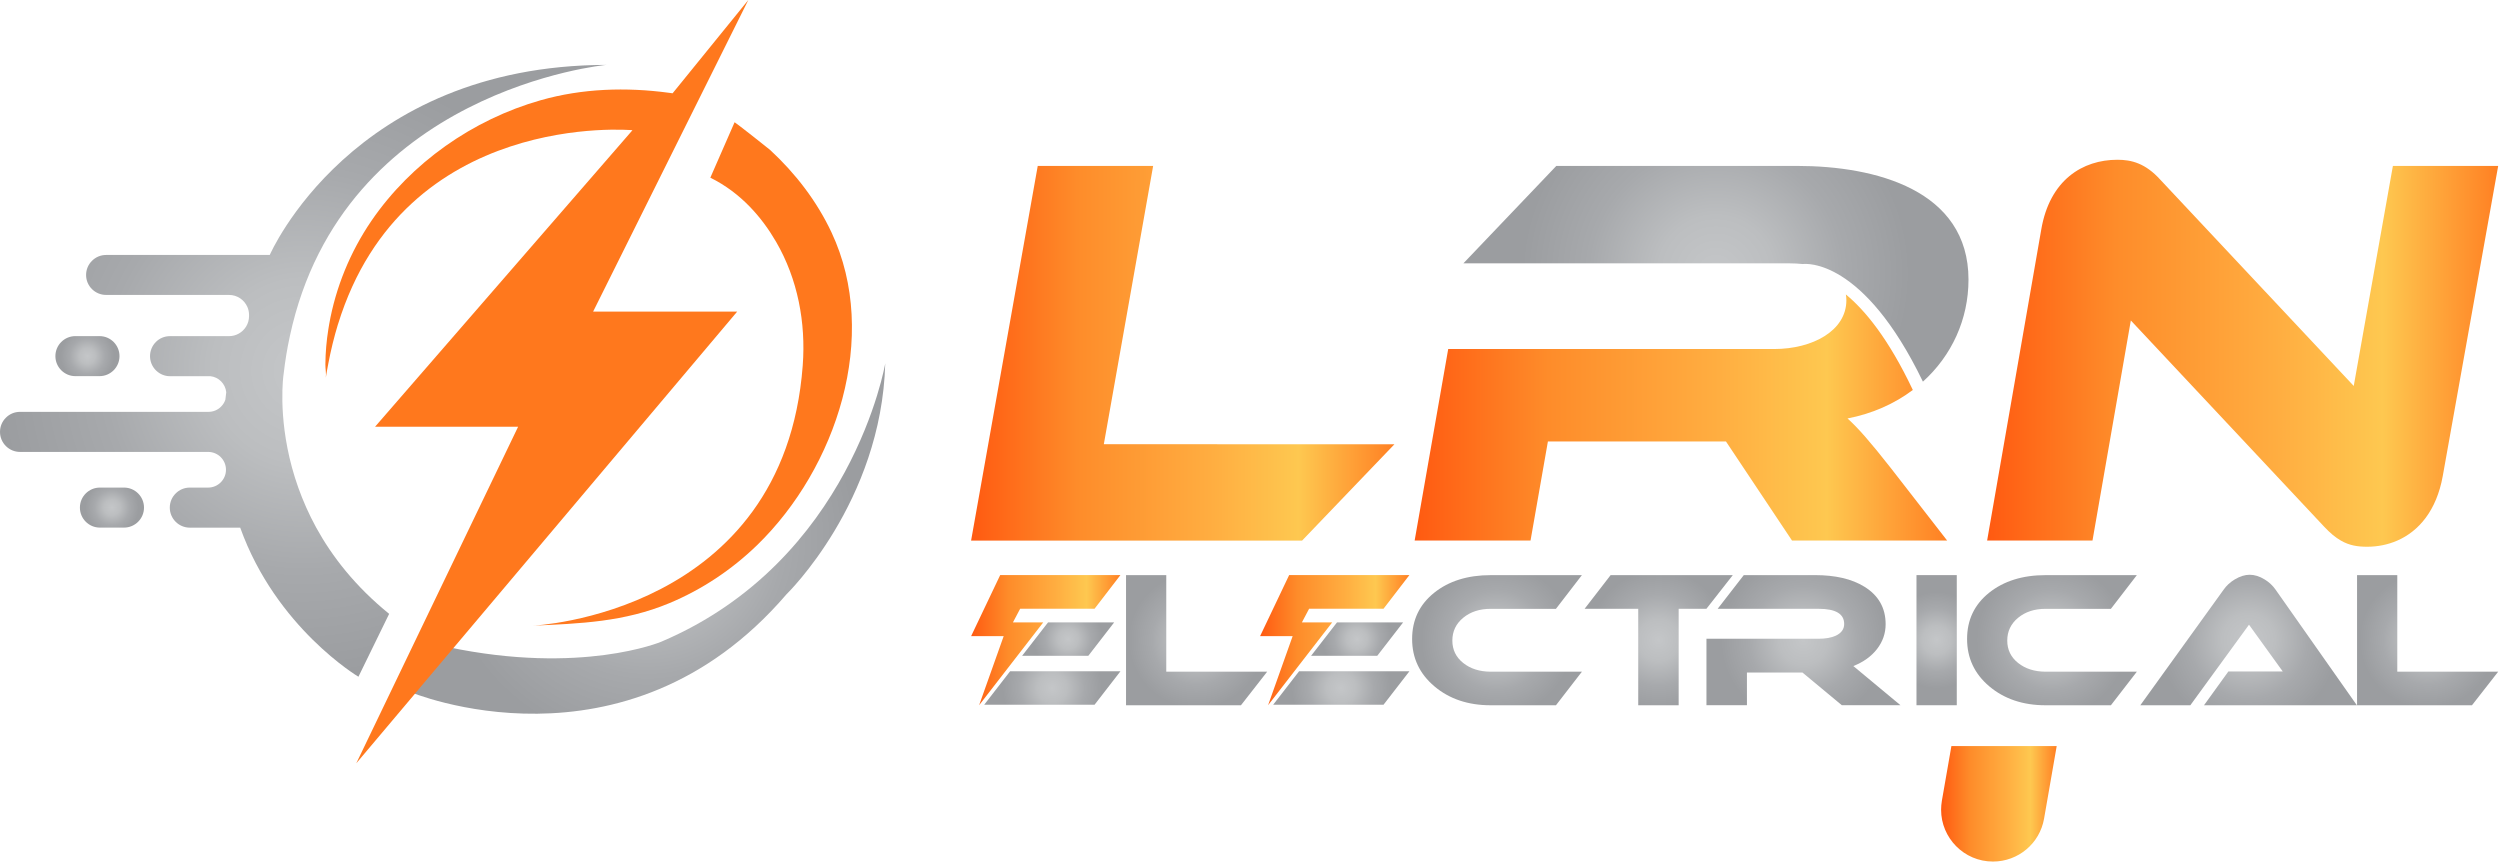 <?xml version="1.0" encoding="UTF-8"?> <svg xmlns="http://www.w3.org/2000/svg" width="922" height="318" viewBox="0 0 922 318" fill="none"><path d="M286.23 89.19C294.2 102.93 297.23 118.93 296.05 134.76C289.19 226.7 196.43 230.75 196.43 230.75C214.04 229.98 230.22 229.37 246.79 222.47C258.84 217.46 269.86 210.13 279.22 201.05C308.48 172.64 324.63 124 306.66 85.71C301.24 74.17 293.32 63.88 283.97 55.26C283.29 54.63 270.97 44.98 270.92 45.08C270.92 45.09 261.97 65.53 261.97 65.53C273.3 71.13 281.02 80.22 286.23 89.19Z" fill="#FF781D"></path><path d="M116.62 194.59C113.87 189.56 111.7 184.58 110 179.82C102.75 159.44 104.07 142.52 104.49 138.74C104.54 138.21 104.6 137.95 104.6 137.95C105.16 133.08 105.92 128.42 106.9 123.97C126.41 33.03 223.62 23.93 223.62 23.93C129.7 24.12 99.49 94.03 99.49 94.03H39.13C37.09 94.03 35.24 94.85 33.92 96.2C32.57 97.52 31.75 99.38 31.75 101.41C31.75 105.49 35.06 108.77 39.14 108.77H84.46C87.5 108.77 90.1 110.6 91.24 113.22C91.64 114.12 91.85 115.13 91.85 116.16V116.58C91.85 119.39 90.29 121.82 87.99 123.07C86.96 123.65 85.74 123.97 84.47 123.97H62.68C60.64 123.97 58.79 124.79 57.47 126.14C56.15 127.46 55.33 129.32 55.33 131.35C55.33 135.16 58.22 138.31 61.95 138.71C62.19 138.74 62.43 138.74 62.69 138.74H77.59C80.66 139.06 83.12 141.55 83.44 144.64C83.31 145.57 83.2 146.49 83.12 147.39C82.8 148.37 82.25 149.24 81.53 149.96C80.37 151.15 78.72 151.89 76.9 151.89H7.38C5.34 151.89 3.49 152.71 2.17 154.06C0.82 155.38 0 157.24 0 159.28C0 163.36 3.31 166.67 7.39 166.67H76.77C80.4 166.67 83.34 169.61 83.34 173.26C83.34 175.06 82.6 176.7 81.41 177.89C80.22 179.08 78.58 179.82 76.78 179.82H70C67.96 179.82 66.11 180.64 64.79 181.99C63.44 183.31 62.62 185.17 62.62 187.21C62.62 191.29 65.93 194.6 70.01 194.6H88.59C101.83 231.56 132.19 249.58 132.19 249.58L143.52 226.39C131.07 216.3 122.5 205.29 116.62 194.59Z" fill="url(#paint0_radial_1_41)"></path><path d="M243.79 236.7C243.79 236.7 214.37 249.03 165.07 238.62L151 255.1C151 255.1 230.37 288.73 290.06 219.17C290.06 219.17 325.11 185.21 326.48 134C326.49 134.01 314.17 206.85 243.79 236.7Z" fill="url(#paint1_radial_1_41)"></path><path d="M27.81 138.72H36.69C40.77 138.72 44.07 135.42 44.07 131.34C44.07 127.26 40.77 123.96 36.69 123.96H27.81C23.73 123.96 20.43 127.26 20.43 131.34C20.43 135.42 23.74 138.72 27.81 138.72Z" fill="url(#paint2_radial_1_41)"></path><path d="M45.73 179.82H36.85C32.77 179.82 29.47 183.12 29.47 187.2C29.47 191.28 32.77 194.58 36.85 194.58H45.73C49.81 194.58 53.11 191.28 53.11 187.2C53.11 183.13 49.81 179.82 45.73 179.82Z" fill="url(#paint3_radial_1_41)"></path><path d="M218.742 114.92H271.872L169.642 236.13L154.762 253.76V253.79L131.392 281.51L191.082 157.38H138.322L233.252 48.02C233.252 48.02 149.102 40.29 124.662 119.57L124.632 119.62C123.232 124.23 122.012 129.12 121.032 134.34C120.712 135.95 120.422 137.62 120.162 139.29C120.372 137.78 119.972 135.93 120.002 134.39C120.002 134.36 120.002 134.36 120.002 134.34C120.032 130 120.422 125.6 121.112 121.32C121.222 120.74 121.302 120.16 121.402 119.57C123.812 105.96 129.162 92.91 136.942 81.5C151.612 60.03 174.422 44.07 199.392 36.97C214.772 32.6 230.892 32.1 246.702 34.22C247.152 34.27 247.602 34.33 248.052 34.41L275.982 0L218.742 114.92Z" fill="#FF781D"></path><path d="M430.12 247.7V212.1H415.28V260.09H457.67L467.34 247.71L430.12 247.7Z" fill="url(#paint4_radial_1_41)"></path><path d="M539.63 244.5C536.96 242.37 535.63 239.63 535.63 236.24C535.63 232.85 536.96 230.04 539.63 227.84C542.3 225.64 545.67 224.54 549.74 224.54H573.83L583.4 212.11H549.74C541.27 212.11 534.31 214.29 528.91 218.62C523.5 222.97 520.79 228.64 520.79 235.66C520.79 242.68 523.53 248.49 529.01 253.12C534.49 257.75 541.39 260.1 549.75 260.1H573.84L583.41 247.72H549.75C545.67 247.7 542.29 246.63 539.63 244.5Z" fill="url(#paint5_radial_1_41)"></path><path d="M594 212.1L584.4 224.53H604.18V260.09H619.09V224.53H629.32L639.06 212.1H594Z" fill="url(#paint6_radial_1_41)"></path><path d="M683.51 245.64C687.23 244.17 690.16 242.06 692.26 239.34C694.37 236.6 695.42 233.56 695.42 230.19C695.42 224.2 692.8 219.59 687.56 216.36C682.93 213.5 676.84 212.1 669.33 212.1H643.11L633.47 224.53H670.74C677.01 224.53 680.13 226.4 680.13 230.12C680.13 232.04 679.1 233.47 677.02 234.45C675.36 235.2 673.27 235.57 670.75 235.57H629.34V260.08H644.27V248.03H664.75L679.26 260.08H700.89L683.51 245.64Z" fill="url(#paint7_radial_1_41)"></path><path d="M706.8 212.1V260.09H721.66V212.1H706.8Z" fill="url(#paint8_radial_1_41)"></path><path d="M744.28 244.5C741.61 242.37 740.28 239.63 740.28 236.24C740.28 232.85 741.61 230.04 744.28 227.84C746.95 225.64 750.32 224.54 754.39 224.54H778.5L788.07 212.11H754.39C745.92 212.11 738.99 214.29 733.56 218.62C728.15 222.97 725.46 228.64 725.46 235.66C725.46 242.68 728.18 248.49 733.65 253.12C739.15 257.75 746.06 260.1 754.39 260.1H778.5L788.07 247.72H754.39C750.32 247.7 746.95 246.63 744.28 244.5Z" fill="url(#paint9_radial_1_41)"></path><path d="M812.84 260.09H869.21L839.2 217.42C838.17 215.95 836.84 214.7 835.2 213.7C833.33 212.55 831.5 211.97 829.68 211.97C827.9 211.97 826.08 212.56 824.16 213.7C822.43 214.75 821.09 216.02 820.11 217.42L789.35 260.09H807.8L829.43 230.39L841.88 247.64H821.82L812.84 260.09Z" fill="url(#paint10_radial_1_41)"></path><path d="M884.12 247.7V212.1H869.28V260.09H911.67L921.34 247.71L884.12 247.7Z" fill="url(#paint11_radial_1_41)"></path><path d="M373.62 229.52L373.61 229.54H373.57L373.62 229.52Z" fill="url(#paint12_radial_1_41)"></path><path d="M386.52 229.54H410.9L401.36 241.87H376.95L386.52 229.54Z" fill="url(#paint13_radial_1_41)"></path><path d="M413.22 247.57L403.67 259.91H362.97L372.53 247.57H413.22Z" fill="url(#paint14_radial_1_41)"></path><path d="M373.62 229.52L373.61 229.54H373.57L373.62 229.52Z" fill="url(#paint15_radial_1_41)"></path><path d="M374.08 228.58L373.57 229.54H384.74L361.1 260.08L370.16 234.61H358.15L361.3 227.99L368.87 212.09H413.21L403.67 224.5H376.24L376.16 224.64L374.08 228.58Z" fill="url(#paint16_linear_1_41)"></path><path d="M480.19 229.52L480.18 229.54H480.14L480.19 229.52Z" fill="url(#paint17_radial_1_41)"></path><path d="M493.09 229.54H517.47L507.92 241.87H483.52L493.09 229.54Z" fill="url(#paint18_radial_1_41)"></path><path d="M519.79 247.57L510.24 259.91H469.54L479.1 247.57H519.79Z" fill="url(#paint19_radial_1_41)"></path><path d="M480.19 229.52L480.18 229.54H480.14L480.19 229.52Z" fill="url(#paint20_radial_1_41)"></path><path d="M480.65 228.58L480.14 229.54H491.31L467.67 260.08L476.73 234.61H464.72L467.87 227.99L475.44 212.09H519.78L510.24 224.5H482.81L482.73 224.64L480.65 228.58Z" fill="url(#paint21_linear_1_41)"></path><path d="M407.09 163.83L425.28 61.19H382.72L358.14 199.37H480.21L514.27 163.84L407.09 163.83Z" fill="url(#paint22_linear_1_41)"></path><path d="M681.36 154.33C690.56 152.55 698.71 148.88 705.45 143.82C696.44 124.79 687.73 114.33 680.75 108.59C680.89 109.29 680.94 110.02 680.94 110.77C680.94 121.91 668.56 128.72 654.3 128.72H534.1L521.72 199.36H564.46L570.87 162.8H636.53L660.9 199.36H718.11L697.25 172.51C689.62 162.8 685.27 157.84 681.36 154.33Z" fill="url(#paint23_linear_1_41)"></path><path d="M664.88 97.38C665.86 97.26 687.09 95.04 709.17 140.75C719.75 131.2 725.98 117.83 725.98 103.11C725.98 70.08 691.69 61.19 662.78 61.19H573.97L539.7 97.12H659.88C661.65 97.12 663.31 97.22 664.88 97.38Z" fill="url(#paint24_radial_1_41)"></path><path d="M719.68 275.14L716.16 295.34C715.98 296.44 715.88 297.54 715.88 298.64C715.88 308.98 724.26 317.74 735.01 317.74C744.32 317.74 752.26 311.07 753.85 301.91L758.51 275.14H719.68Z" fill="url(#paint25_linear_1_41)"></path><path d="M921.33 61.19L900.88 175.61C898.58 188.32 892.05 195.9 884.14 199.36C880.6 200.91 876.81 201.64 873 201.64C869.44 201.64 866.44 201.17 863.31 199.36C861.34 198.24 859.33 196.58 857.1 194.19L785.85 118.19L771.71 199.36H732.85L752.8 84.74C755.91 66.36 768.08 58.92 780.89 58.92C786.06 58.92 791.21 60.16 796.8 66.36L868.06 142.34L882.5 61.19H921.33Z" fill="url(#paint26_linear_1_41)"></path><defs><radialGradient id="paint0_radial_1_41" cx="0" cy="0" r="1" gradientUnits="userSpaceOnUse" gradientTransform="translate(111.81 136.755) scale(112.319 112.319)"><stop offset="0.006" stop-color="#C4C6C8"></stop><stop offset="0.298" stop-color="#BCBEC0"></stop><stop offset="0.657" stop-color="#A7A9AC"></stop><stop offset="1" stop-color="#9B9DA0"></stop></radialGradient><radialGradient id="paint1_radial_1_41" cx="0" cy="0" r="1" gradientUnits="userSpaceOnUse" gradientTransform="translate(238.74 198.614) scale(77.049 77.049)"><stop offset="0.006" stop-color="#C4C6C8"></stop><stop offset="0.298" stop-color="#BCBEC0"></stop><stop offset="0.657" stop-color="#A7A9AC"></stop><stop offset="1" stop-color="#9B9DA0"></stop></radialGradient><radialGradient id="paint2_radial_1_41" cx="0" cy="0" r="1" gradientUnits="userSpaceOnUse" gradientTransform="translate(32.25 131.34) scale(9.853 9.853)"><stop offset="0.006" stop-color="#C4C6C8"></stop><stop offset="0.298" stop-color="#BCBEC0"></stop><stop offset="0.657" stop-color="#A7A9AC"></stop><stop offset="1" stop-color="#9B9DA0"></stop></radialGradient><radialGradient id="paint3_radial_1_41" cx="0" cy="0" r="1" gradientUnits="userSpaceOnUse" gradientTransform="translate(41.29 187.2) scale(9.853 9.853)"><stop offset="0.006" stop-color="#C4C6C8"></stop><stop offset="0.298" stop-color="#BCBEC0"></stop><stop offset="0.657" stop-color="#A7A9AC"></stop><stop offset="1" stop-color="#9B9DA0"></stop></radialGradient><radialGradient id="paint4_radial_1_41" cx="0" cy="0" r="1" gradientUnits="userSpaceOnUse" gradientTransform="translate(441.31 236.095) scale(25.033 25.033)"><stop offset="0.006" stop-color="#C4C6C8"></stop><stop offset="0.298" stop-color="#BCBEC0"></stop><stop offset="0.657" stop-color="#A7A9AC"></stop><stop offset="1" stop-color="#9B9DA0"></stop></radialGradient><radialGradient id="paint5_radial_1_41" cx="0" cy="0" r="1" gradientUnits="userSpaceOnUse" gradientTransform="translate(552.1 236.105) scale(27.893 27.893)"><stop offset="0.006" stop-color="#C4C6C8"></stop><stop offset="0.298" stop-color="#BCBEC0"></stop><stop offset="0.657" stop-color="#A7A9AC"></stop><stop offset="1" stop-color="#9B9DA0"></stop></radialGradient><radialGradient id="paint6_radial_1_41" cx="0" cy="0" r="1" gradientUnits="userSpaceOnUse" gradientTransform="translate(611.73 236.095) scale(25.717 25.717)"><stop offset="0.006" stop-color="#C4C6C8"></stop><stop offset="0.298" stop-color="#BCBEC0"></stop><stop offset="0.657" stop-color="#A7A9AC"></stop><stop offset="1" stop-color="#9B9DA0"></stop></radialGradient><radialGradient id="paint7_radial_1_41" cx="0" cy="0" r="1" gradientUnits="userSpaceOnUse" gradientTransform="translate(665.115 236.09) scale(30.458 30.458)"><stop offset="0.006" stop-color="#C4C6C8"></stop><stop offset="0.298" stop-color="#BCBEC0"></stop><stop offset="0.657" stop-color="#A7A9AC"></stop><stop offset="1" stop-color="#9B9DA0"></stop></radialGradient><radialGradient id="paint8_radial_1_41" cx="0" cy="0" r="1" gradientUnits="userSpaceOnUse" gradientTransform="translate(714.23 236.095) scale(17.762 17.762)"><stop offset="0.006" stop-color="#C4C6C8"></stop><stop offset="0.298" stop-color="#BCBEC0"></stop><stop offset="0.657" stop-color="#A7A9AC"></stop><stop offset="1" stop-color="#9B9DA0"></stop></radialGradient><radialGradient id="paint9_radial_1_41" cx="0" cy="0" r="1" gradientUnits="userSpaceOnUse" gradientTransform="translate(756.765 236.105) scale(27.89)"><stop offset="0.006" stop-color="#C4C6C8"></stop><stop offset="0.298" stop-color="#BCBEC0"></stop><stop offset="0.657" stop-color="#A7A9AC"></stop><stop offset="1" stop-color="#9B9DA0"></stop></radialGradient><radialGradient id="paint10_radial_1_41" cx="0" cy="0" r="1" gradientUnits="userSpaceOnUse" gradientTransform="translate(829.28 236.03) scale(32.964 32.964)"><stop offset="0.006" stop-color="#C4C6C8"></stop><stop offset="0.298" stop-color="#BCBEC0"></stop><stop offset="0.657" stop-color="#A7A9AC"></stop><stop offset="1" stop-color="#9B9DA0"></stop></radialGradient><radialGradient id="paint11_radial_1_41" cx="0" cy="0" r="1" gradientUnits="userSpaceOnUse" gradientTransform="translate(895.31 236.095) scale(25.033 25.033)"><stop offset="0.006" stop-color="#C4C6C8"></stop><stop offset="0.298" stop-color="#BCBEC0"></stop><stop offset="0.657" stop-color="#A7A9AC"></stop><stop offset="1" stop-color="#9B9DA0"></stop></radialGradient><radialGradient id="paint12_radial_1_41" cx="0" cy="0" r="1" gradientUnits="userSpaceOnUse" gradientTransform="translate(373.593 229.529) scale(0.019 0.019)"><stop offset="0.006" stop-color="#C4C6C8"></stop><stop offset="0.298" stop-color="#BCBEC0"></stop><stop offset="0.657" stop-color="#A7A9AC"></stop><stop offset="1" stop-color="#9B9DA0"></stop></radialGradient><radialGradient id="paint13_radial_1_41" cx="0" cy="0" r="1" gradientUnits="userSpaceOnUse" gradientTransform="translate(393.925 235.705) scale(12.77 12.77)"><stop offset="0.006" stop-color="#C4C6C8"></stop><stop offset="0.298" stop-color="#BCBEC0"></stop><stop offset="0.657" stop-color="#A7A9AC"></stop><stop offset="1" stop-color="#9B9DA0"></stop></radialGradient><radialGradient id="paint14_radial_1_41" cx="0" cy="0" r="1" gradientUnits="userSpaceOnUse" gradientTransform="translate(388.095 253.74) scale(18.294 18.294)"><stop offset="0.006" stop-color="#C4C6C8"></stop><stop offset="0.298" stop-color="#BCBEC0"></stop><stop offset="0.657" stop-color="#A7A9AC"></stop><stop offset="1" stop-color="#9B9DA0"></stop></radialGradient><radialGradient id="paint15_radial_1_41" cx="0" cy="0" r="1" gradientUnits="userSpaceOnUse" gradientTransform="translate(373.593 229.529) scale(0.019 0.019)"><stop offset="0.006" stop-color="#C4C6C8"></stop><stop offset="0.298" stop-color="#BCBEC0"></stop><stop offset="0.657" stop-color="#A7A9AC"></stop><stop offset="1" stop-color="#9B9DA0"></stop></radialGradient><linearGradient id="paint16_linear_1_41" x1="358.15" y1="236.085" x2="413.21" y2="236.085" gradientUnits="userSpaceOnUse"><stop stop-color="#FF5A11"></stop><stop offset="0.251" stop-color="#FE8C2A"></stop><stop offset="0.573" stop-color="#FFAE41"></stop><stop offset="0.774" stop-color="#FEC850"></stop><stop offset="1" stop-color="#FF8023"></stop></linearGradient><radialGradient id="paint17_radial_1_41" cx="0" cy="0" r="1" gradientUnits="userSpaceOnUse" gradientTransform="translate(480.163 229.529) scale(0.019 0.019)"><stop offset="0.006" stop-color="#C4C6C8"></stop><stop offset="0.298" stop-color="#BCBEC0"></stop><stop offset="0.657" stop-color="#A7A9AC"></stop><stop offset="1" stop-color="#9B9DA0"></stop></radialGradient><radialGradient id="paint18_radial_1_41" cx="0" cy="0" r="1" gradientUnits="userSpaceOnUse" gradientTransform="translate(500.495 235.705) scale(12.77 12.77)"><stop offset="0.006" stop-color="#C4C6C8"></stop><stop offset="0.298" stop-color="#BCBEC0"></stop><stop offset="0.657" stop-color="#A7A9AC"></stop><stop offset="1" stop-color="#9B9DA0"></stop></radialGradient><radialGradient id="paint19_radial_1_41" cx="0" cy="0" r="1" gradientUnits="userSpaceOnUse" gradientTransform="translate(494.665 253.74) scale(18.294 18.294)"><stop offset="0.006" stop-color="#C4C6C8"></stop><stop offset="0.298" stop-color="#BCBEC0"></stop><stop offset="0.657" stop-color="#A7A9AC"></stop><stop offset="1" stop-color="#9B9DA0"></stop></radialGradient><radialGradient id="paint20_radial_1_41" cx="0" cy="0" r="1" gradientUnits="userSpaceOnUse" gradientTransform="translate(480.163 229.529) scale(0.019 0.019)"><stop offset="0.006" stop-color="#C4C6C8"></stop><stop offset="0.298" stop-color="#BCBEC0"></stop><stop offset="0.657" stop-color="#A7A9AC"></stop><stop offset="1" stop-color="#9B9DA0"></stop></radialGradient><linearGradient id="paint21_linear_1_41" x1="464.72" y1="236.085" x2="519.78" y2="236.085" gradientUnits="userSpaceOnUse"><stop stop-color="#FF5A11"></stop><stop offset="0.251" stop-color="#FE8C2A"></stop><stop offset="0.573" stop-color="#FFAE41"></stop><stop offset="0.774" stop-color="#FEC850"></stop><stop offset="1" stop-color="#FF8023"></stop></linearGradient><linearGradient id="paint22_linear_1_41" x1="358.14" y1="130.28" x2="514.27" y2="130.28" gradientUnits="userSpaceOnUse"><stop stop-color="#FF5A11"></stop><stop offset="0.251" stop-color="#FE8C2A"></stop><stop offset="0.573" stop-color="#FFAE41"></stop><stop offset="0.774" stop-color="#FEC850"></stop><stop offset="1" stop-color="#FF8023"></stop></linearGradient><linearGradient id="paint23_linear_1_41" x1="521.72" y1="153.975" x2="718.11" y2="153.975" gradientUnits="userSpaceOnUse"><stop stop-color="#FF5A11"></stop><stop offset="0.251" stop-color="#FE8C2A"></stop><stop offset="0.573" stop-color="#FFAE41"></stop><stop offset="0.774" stop-color="#FEC850"></stop><stop offset="1" stop-color="#FF8023"></stop></linearGradient><radialGradient id="paint24_radial_1_41" cx="0" cy="0" r="1" gradientUnits="userSpaceOnUse" gradientTransform="translate(632.84 100.97) scale(71.615 71.615)"><stop offset="0.006" stop-color="#C4C6C8"></stop><stop offset="0.298" stop-color="#BCBEC0"></stop><stop offset="0.657" stop-color="#A7A9AC"></stop><stop offset="1" stop-color="#9B9DA0"></stop></radialGradient><linearGradient id="paint25_linear_1_41" x1="715.88" y1="296.44" x2="758.51" y2="296.44" gradientUnits="userSpaceOnUse"><stop stop-color="#FF5A11"></stop><stop offset="0.251" stop-color="#FE8C2A"></stop><stop offset="0.573" stop-color="#FFAE41"></stop><stop offset="0.774" stop-color="#FEC850"></stop><stop offset="1" stop-color="#FF8023"></stop></linearGradient><linearGradient id="paint26_linear_1_41" x1="732.85" y1="130.28" x2="921.33" y2="130.28" gradientUnits="userSpaceOnUse"><stop stop-color="#FF5A11"></stop><stop offset="0.251" stop-color="#FE8C2A"></stop><stop offset="0.573" stop-color="#FFAE41"></stop><stop offset="0.774" stop-color="#FEC850"></stop><stop offset="1" stop-color="#FF8023"></stop></linearGradient></defs></svg> 